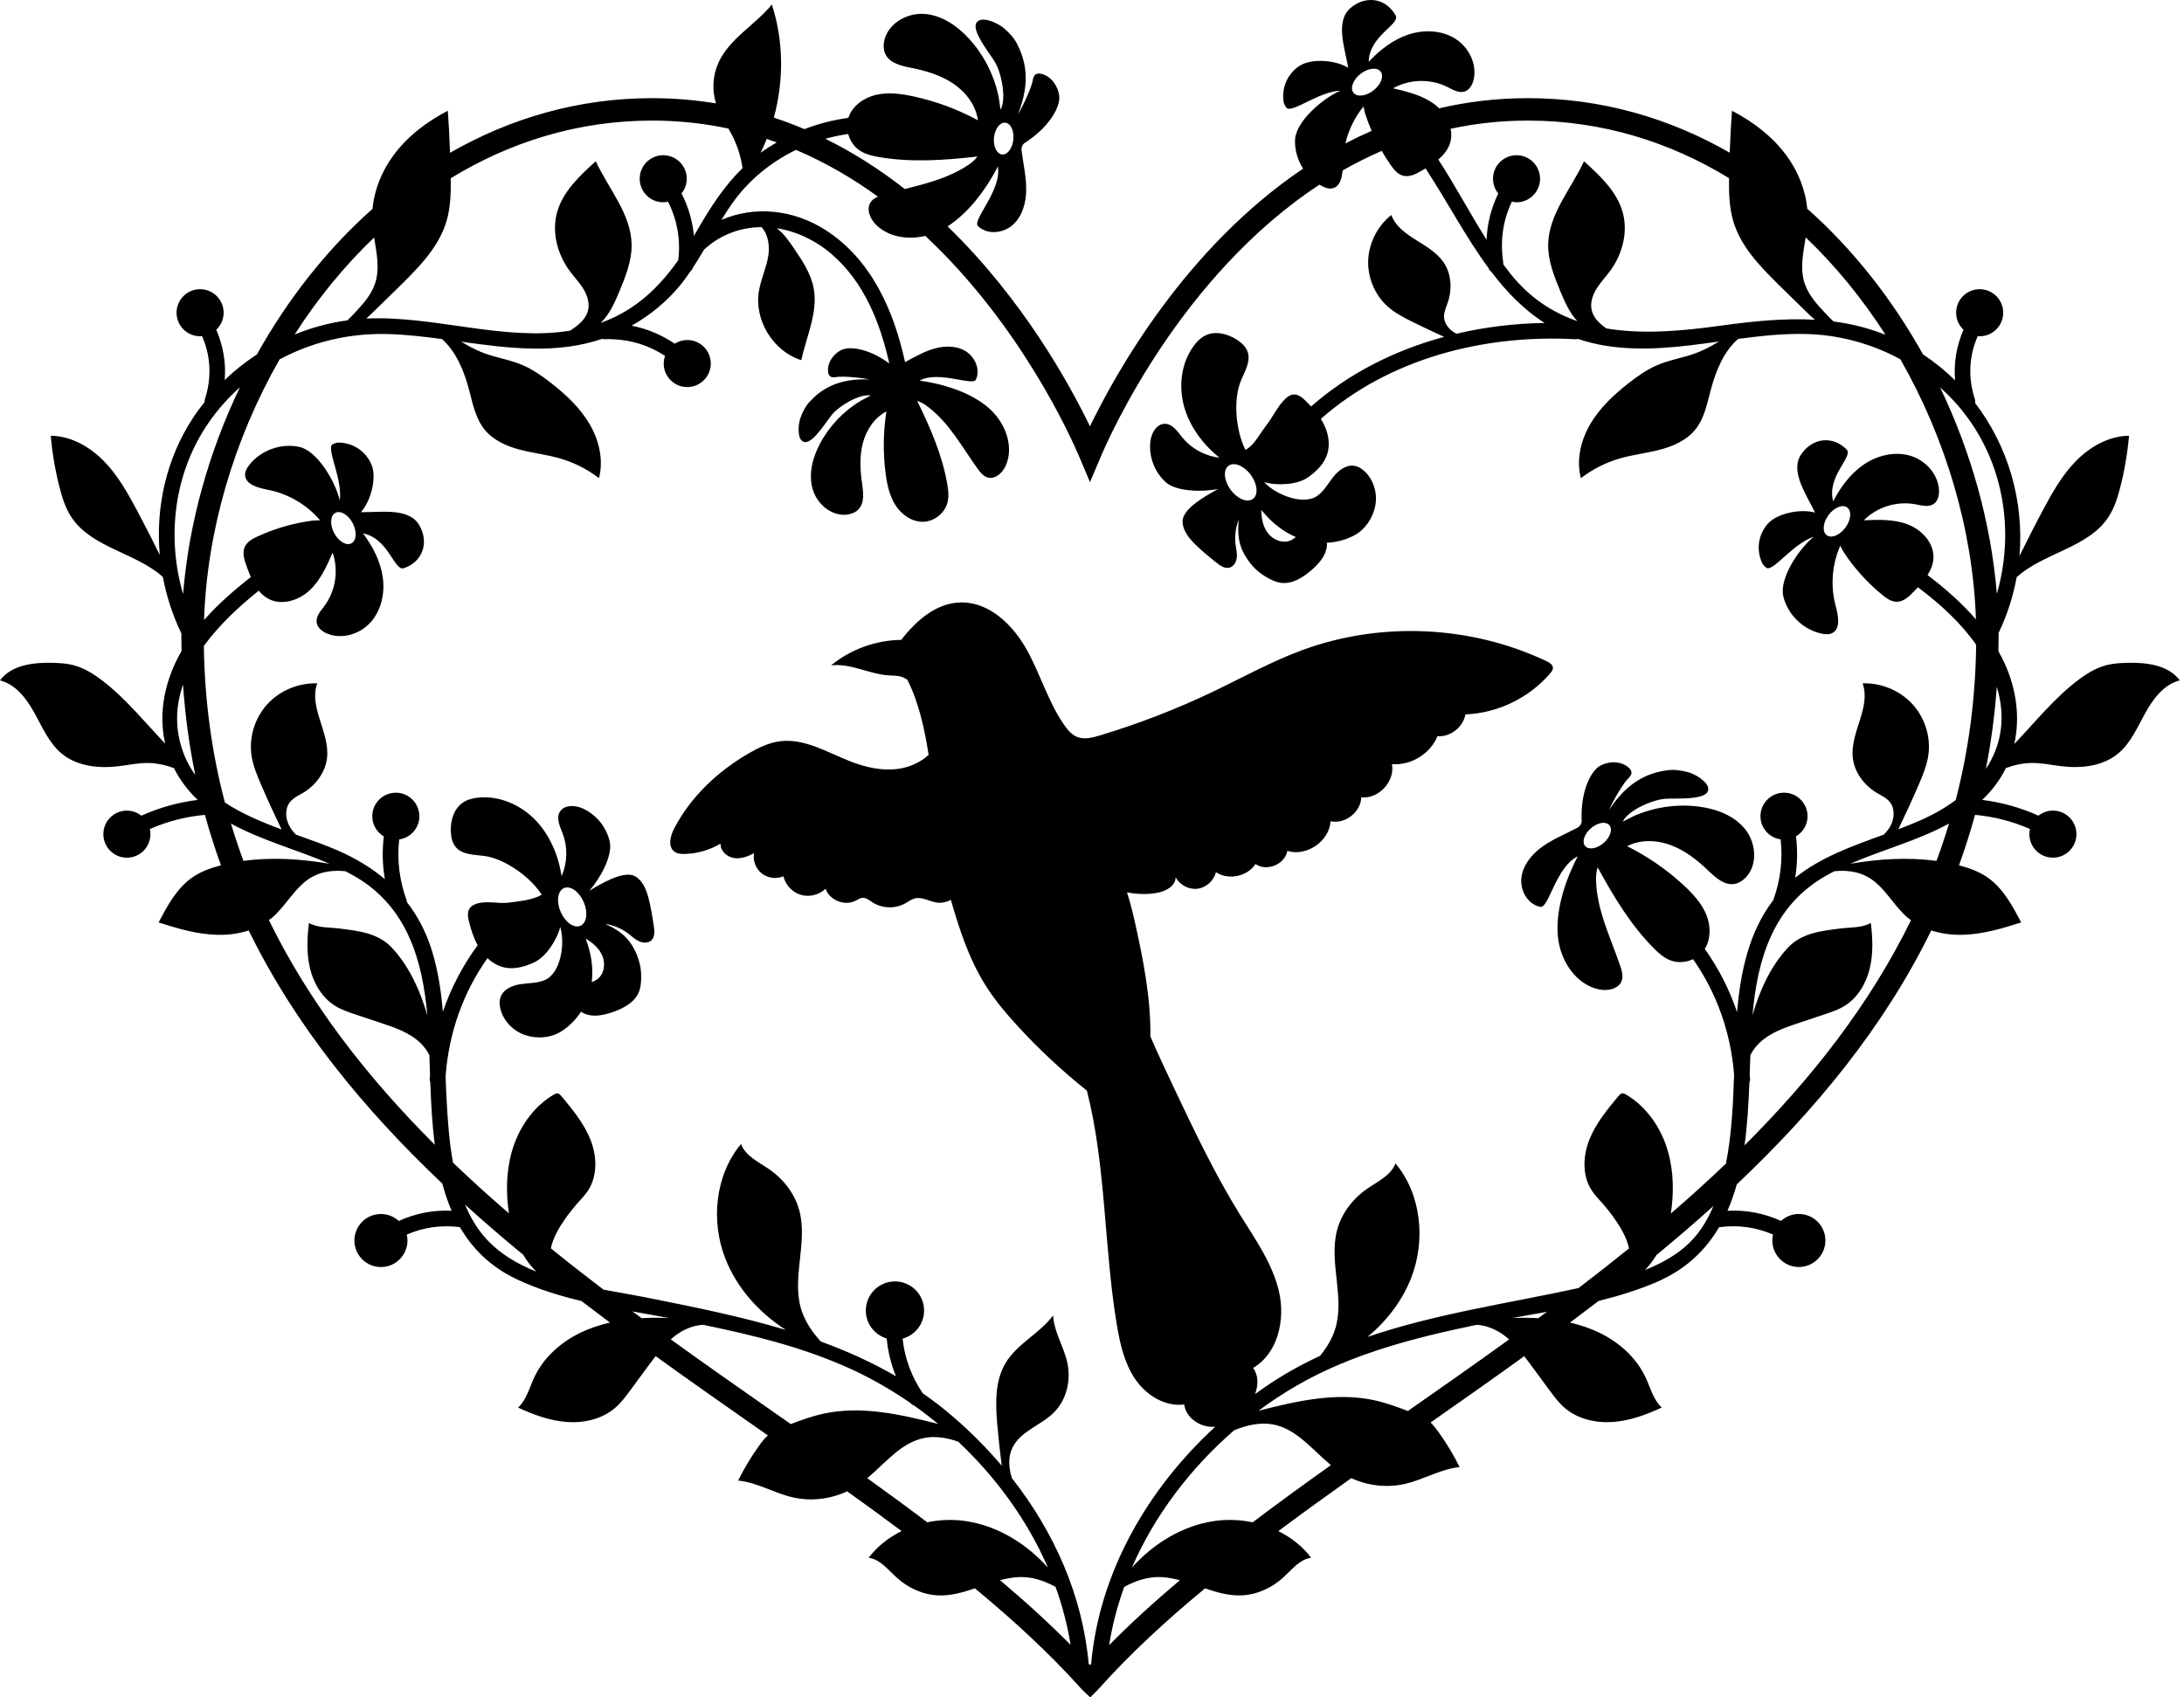 <?xml version="1.0" encoding="utf-8"?>
<!-- Generator: Adobe Illustrator 24.0.1, SVG Export Plug-In . SVG Version: 6.00 Build 0)  -->
<svg version="1.1" id="heart_1_" xmlns="http://www.w3.org/2000/svg" xmlns:xlink="http://www.w3.org/1999/xlink" x="0px" y="0px"
	 width="283px" height="220px" viewBox="0 0 283 220" enable-background="new 0 0 283 220" xml:space="preserve">
<path d="M275.565,85.91c-0.869,0.025-1.744,0.078-2.587,0.292c-1.374,0.349-2.606,1.113-3.734,1.971
	c-3.052,2.32-5.472,5.351-8.116,8.127c-0.04,0.042-0.08,0.084-0.12,0.125c0.741-3.312,0.326-6.899-1.177-10.29
	c-0.264-0.596-0.564-1.17-0.879-1.735c0.014-0.655,0.024-1.311,0.024-1.973c0-0.127-0.004-0.255-0.005-0.382
	c1.12-2.341,1.894-4.773,2.344-7.233c3.472-3.164,9.221-3.786,11.867-7.756c0.782-1.174,1.212-2.545,1.561-3.912
	c0.558-2.185,0.938-4.417,1.132-6.664c-2.603,0.023-5.047,1.41-6.87,3.267c-1.823,1.857-3.112,4.163-4.336,6.46
	c-1.03,1.933-2.018,3.888-2.988,5.853c0.599-7.091-1.445-14.206-5.757-19.836c0.033-0.152,0.031-0.321-0.03-0.509
	c-0.884-2.737-0.774-5.541,0.38-8.156c0.083,0.007,0.163,0.025,0.248,0.025c1.684,0,3.05-1.365,3.05-3.05
	c0-1.684-1.366-3.05-3.05-3.05s-3.05,1.365-3.05,3.05c0,0.871,0.369,1.651,0.955,2.207c-0.911,2.11-1.287,4.329-1.087,6.557
	c-1.258-1.235-2.645-2.366-4.162-3.366c-3.962-7.11-9.026-13.584-15.004-18.89c-0.227-2.489-1.223-4.903-2.714-6.921
	c-1.818-2.459-4.318-4.359-7.033-5.765c-0.137,1.809-0.225,3.622-0.291,5.435c-7.767-4.455-16.577-7.068-26.163-7.068
	c-4.053,0-7.881,0.473-11.49,1.318c-0.195-0.194-0.401-0.374-0.618-0.536c-1.544-1.151-3.476-1.618-5.351-2.059
	c2.111-1.198,4.819-1.272,6.994-0.193c0.736,0.366,1.543,0.869,2.318,0.593c0.616-0.219,0.969-0.873,1.121-1.508
	c0.485-2.035-0.639-4.254-2.42-5.35c-1.781-1.097-4.072-1.165-6.056-0.501c-1.984,0.664-3.687,1.994-5.114,3.524
	c0.037-3.337,4.034-4.828,3.508-5.963c-1.236-2.309-3.916-2.707-5.892-0.988c-1.979,1.721-0.716,5.137-0.274,7.722
	c-1.609-0.997-4.79-1.276-6.358-0.214c-1.568,1.062-2.321,2.886-1.992,4.75c0.028,0.159,0.324,0.696,0.481,0.749
	c1.004,0.339,4.048-2.153,6.871-2.323c-2.239,0.964-5.809,3.97-5.893,6.406c-0.045,1.306,0.345,2.606,1.049,3.706
	c-15.256,10.278-24.261,26.446-27.621,33.403c-2.62-5.425-8.675-16.451-18.448-25.918c2.5-1.607,4.785-4.416,6.515-7.764
	c0.513,3.073-3.293,6.883-2.601,7.699c1.168,1.194,3.292,0.987,4.535-0.129c1.242-1.117,1.722-2.877,1.736-4.547
	c0.014-1.67-0.373-3.315-0.58-4.973c-0.024-0.189-0.044-0.384,0.011-0.567c0.061-0.202,0.176-0.404,0.354-0.518
	c3.358-2.149,4.643-4.792,4.499-6.084c-0.144-1.292-1.019-2.548-2.277-2.875c-0.265-0.069-0.568-0.09-0.792,0.067
	c-0.246,0.172-0.32,0.499-0.369,0.796c-0.124,0.738-1.042,2.912-1.921,4.372c1.754-4.36,0.905-7.175-0.139-9.188
	c-0.406-0.781-1.057-1.457-1.731-2.022c-0.675-0.565-2.278-1.308-3.096-0.983c-1.666,0.662,1.133,4.007,1.978,5.395
	c0.845,1.388,1.549,4.797,0.734,6.203l-0.234-1.614c-0.562-2.817-1.907-5.473-3.844-7.593c-1.545-1.691-3.589-3.089-5.875-3.218
	c-2.287-0.13-4.747,1.353-5.137,3.61c-0.094,0.543-0.065,1.121,0.176,1.617c0.583,1.202,2.108,1.521,3.417,1.783
	c1.909,0.383,3.818,0.96,5.424,2.061c1.606,1.101,2.888,2.79,3.146,4.72c-2.641-1.433-5.488-2.484-8.426-3.112
	c-1.574-0.336-3.219-0.55-4.786-0.182c-1.567,0.368-3.054,1.416-3.567,2.942c-0.004,0.013-0.005,0.026-0.009,0.039
	c-1.945,0.263-3.859,0.756-5.696,1.46c-1.286-0.546-2.607-1.044-3.961-1.491c1.306-4.783,1.274-9.938-0.255-14.658
	c-2.175,2.663-5.516,4.42-6.929,7.555c-0.738,1.638-0.845,3.545-0.312,5.26c-2.648-0.438-5.404-0.679-8.276-0.679
	c-9.594,0-18.412,2.618-26.185,7.081c-0.066-1.818-0.154-3.635-0.291-5.448c-2.715,1.406-5.215,3.306-7.033,5.765
	c-1.496,2.024-2.493,4.446-2.717,6.942c-5.97,5.303-11.026,11.772-14.984,18.875c-1.488,0.975-2.89,2.079-4.177,3.31
	c0.189-2.212-0.187-4.414-1.091-6.508c0.585-0.556,0.955-1.336,0.955-2.207c0-1.684-1.365-3.05-3.05-3.05
	c-1.684,0-3.05,1.365-3.05,3.05c0,1.684,1.365,3.05,3.05,3.05c0.085,0,0.165-0.018,0.248-0.025c1.154,2.616,1.264,5.422,0.381,8.156
	c-0.046,0.142-0.058,0.274-0.048,0.396c-0.528,0.664-1.035,1.345-1.502,2.056c-3.477,5.295-4.857,11.597-4.303,17.758
	c-0.949-1.919-1.916-3.829-2.922-5.718c-1.224-2.297-2.513-4.603-4.336-6.46c-1.823-1.858-4.267-3.244-6.87-3.267
	c0.195,2.247,0.574,4.478,1.132,6.664c0.349,1.367,0.779,2.738,1.561,3.912c2.637,3.956,8.356,4.587,11.831,7.723
	c0.476,2.522,1.28,4.988,2.401,7.319c-0.001,0.109-0.004,0.219-0.004,0.329c0,0.659,0.011,1.312,0.024,1.963
	c-0.792,1.378-1.437,2.847-1.879,4.429c-0.727,2.603-0.789,5.169-0.244,7.559c-0.025-0.026-0.05-0.052-0.075-0.079
	c-2.644-2.776-5.063-5.807-8.116-8.127c-1.128-0.857-2.361-1.622-3.734-1.971c-0.843-0.214-1.718-0.267-2.587-0.292
	C4.37,85.837,1.496,86.162,0,88.188c2.064,0.522,3.471,2.407,4.495,4.273c1.024,1.866,1.898,3.911,3.551,5.253
	c1.977,1.605,4.732,1.9,7.262,1.602c1.3-0.153,2.591-0.444,3.9-0.426c1.137,0.016,2.255,0.271,3.327,0.661
	c0.753,1.505,1.79,2.893,3.086,4.126c-2.53,0.313-4.971,0.992-7.31,2.043c-0.518-0.405-1.161-0.656-1.869-0.656
	c-1.684,0-3.05,1.365-3.05,3.05c0,1.684,1.365,3.05,3.05,3.05c1.684,0,3.05-1.365,3.05-3.05c0-0.229-0.029-0.449-0.077-0.664
	c2.281-0.999,4.66-1.609,7.139-1.837c0.61,2.229,1.303,4.409,2.078,6.539c-1.32,0.341-2.623,0.806-3.737,1.588
	c-2.001,1.403-3.206,3.653-4.339,5.819c2.442,0.788,4.939,1.518,7.504,1.6c1.402,0.045,2.833-0.133,4.165-0.566
	c6.093,12.459,14.933,23.188,25.088,32.809c0.326,1.217,0.72,2.398,1.208,3.524c-2.376-0.121-4.694,0.34-6.845,1.322
	c-0.611-0.558-1.422-0.902-2.315-0.902c-1.898,0-3.437,1.539-3.437,3.437c0,1.898,1.539,3.437,3.437,3.437
	c1.898,0,3.437-1.539,3.437-3.437c0-0.265-0.033-0.521-0.089-0.769c2.162-0.944,4.463-1.264,6.882-0.967
	c1.62,2.786,3.946,5.128,7.318,6.732c2.656,1.264,5.512,2.147,8.438,2.849c1.224,0.94,2.455,1.869,3.689,2.792
	c-1.295,0.295-2.56,0.707-3.759,1.281c-2.58,1.234-4.852,3.242-6.059,5.835c-0.627,1.347-0.999,2.885-2.087,3.898
	c2.004,0.93,4.117,1.71,6.32,1.869c2.203,0.159,4.523-0.362,6.21-1.789c0.807-0.682,1.441-1.542,2.067-2.393
	c0.772-1.048,1.543-2.097,2.315-3.145c0.298-0.405,0.599-0.811,0.909-1.211c4.541,3.28,9.097,6.467,13.578,9.601
	c0.323,0.226,0.644,0.45,0.966,0.676c-0.405,0.359-0.742,0.79-1.06,1.229c-1.056,1.46-1.992,3.009-2.793,4.623
	c2.461,0.243,4.664,1.62,7.074,2.176c2.35,0.542,4.872,0.242,7.054-0.781c2.401,1.719,4.755,3.435,7.056,5.153
	c-1.662,0.82-3.142,1.976-4.27,3.457c1.492,0.204,2.508,1.548,3.621,2.563c1.489,1.358,3.434,2.248,5.448,2.318
	c1.605,0.056,3.156-0.394,4.698-0.916c5.052,4.175,9.666,8.431,13.652,12.872c0.058,0.069,0.164,0.192,0.264,0.287l1.032,0.977
	l0.999-1.011c0.063-0.064,0.208-0.228,0.215-0.236c3.988-4.445,8.605-8.705,13.661-12.884c1.536,0.519,3.082,0.966,4.682,0.91
	c2.014-0.07,3.959-0.96,5.448-2.318c1.113-1.015,2.129-2.359,3.621-2.563c-1.124-1.478-2.599-2.631-4.256-3.451
	c3.063-2.288,6.221-4.57,9.453-6.863c2.162,0.99,4.647,1.276,6.966,0.741c2.41-0.556,4.613-1.933,7.074-2.176
	c-0.801-1.615-1.736-3.163-2.793-4.623c-0.296-0.409-0.608-0.812-0.976-1.155c4.017-2.81,8.087-5.667,12.144-8.597
	c0.307,0.396,0.605,0.799,0.901,1.2c0.772,1.049,1.543,2.097,2.315,3.145c0.626,0.851,1.261,1.711,2.067,2.393
	c1.687,1.427,4.007,1.948,6.21,1.789c2.203-0.159,4.316-0.939,6.32-1.869c-1.087-1.012-1.46-2.551-2.087-3.898
	c-1.207-2.593-3.479-4.6-6.059-5.835c-1.194-0.571-2.452-0.982-3.742-1.277c1.241-0.927,2.479-1.862,3.709-2.807
	c2.52-0.625,4.987-1.379,7.343-2.372c3.882-1.636,6.495-4.156,8.275-7.195c0.027-0.001,0.052,0.002,0.08-0.002
	c2.425-0.301,4.733,0.018,6.903,0.965c-0.057,0.247-0.089,0.504-0.089,0.768c0,1.898,1.539,3.437,3.437,3.437
	c1.898,0,3.437-1.539,3.437-3.437c0-1.898-1.539-3.437-3.437-3.437c-0.893,0-1.704,0.344-2.315,0.902
	c-2.179-0.994-4.528-1.451-6.937-1.314c0.479-1.094,0.875-2.238,1.202-3.418c10.203-9.648,19.088-20.411,25.204-32.916
	c1.326,0.429,2.75,0.604,4.146,0.56c2.565-0.082,5.062-0.812,7.504-1.6c-1.133-2.166-2.337-4.416-4.339-5.819
	c-1.109-0.777-2.404-1.242-3.717-1.582c0.775-2.131,1.469-4.312,2.08-6.542c2.471,0.23,4.842,0.838,7.117,1.835
	c-0.048,0.214-0.077,0.435-0.077,0.664c0,1.684,1.365,3.05,3.05,3.05c1.684,0,3.05-1.365,3.05-3.05c0-1.684-1.366-3.05-3.05-3.05
	c-0.708,0-1.352,0.251-1.87,0.656c-2.333-1.049-4.768-1.727-7.291-2.041c1.31-1.237,2.331-2.63,3.065-4.127
	c1.072-0.391,2.191-0.646,3.329-0.662c1.309-0.019,2.6,0.272,3.9,0.426c2.529,0.298,5.284,0.003,7.262-1.602
	c1.653-1.342,2.527-3.386,3.55-5.253c1.024-1.866,2.431-3.752,4.495-4.273C280.957,86.162,278.083,85.837,275.565,85.91z
	 M128.8,17.832c0.116-1.138,0.772-2.003,1.466-1.932c0.693,0.071,1.161,1.05,1.045,2.188c-0.116,1.138-0.772,2.003-1.466,1.932
	C129.152,19.949,128.684,18.97,128.8,17.832z M257.324,99.661c0.677-3.434,1.157-6.983,1.418-10.658
	C259.98,93.113,259.287,96.701,257.324,99.661z M252.551,106.74c-0.496,1.641-1.034,3.257-1.624,4.844
	c-3.69-0.509-7.476-0.265-11.175,0.37C243.98,110.118,248.524,108.946,252.551,106.74z M254.974,54.153
	c4.824,6.612,5.999,15.129,3.774,22.811c-0.74-9.083-3.287-18.281-7.359-26.768C252.704,51.383,253.913,52.7,254.974,54.153z
	 M244.32,43.391c-2.213-0.884-4.456-1.432-6.727-1.725c-0.336-0.302-0.651-0.63-0.961-0.958c-1.122-1.188-2.276-2.428-2.788-3.98
	c-0.632-1.915-0.19-3.939,0.134-5.964C237.889,34.498,241.359,38.765,244.32,43.391z M197.975,15.629
	c9.606,0,18.396,2.772,26.07,7.458c-0.022,1.909,0.021,3.842,0.576,5.666c0.965,3.176,3.362,5.685,5.72,8.021
	c1.322,1.31,2.657,2.606,3.991,3.902c0.265,0.258,0.545,0.519,0.838,0.767c-4.033-0.228-8.144,0.204-12.313,0.781
	c-4.915,0.68-9.997,1.133-14.702,0.345c-0.879-0.614-1.673-1.352-1.907-2.371c-0.217-0.948,0.116-1.947,0.627-2.775
	c0.511-0.828,1.192-1.536,1.769-2.319c1.59-2.162,2.342-5.024,1.617-7.608c-0.756-2.696-2.93-4.719-5.009-6.595
	c-1.669,3.606-4.605,6.867-4.644,10.84c-0.021,2.095,0.79,4.097,1.588,6.035c0.559,1.358,1.21,2.806,2.197,3.845
	c-3.272-1.132-6.262-3.077-8.753-6.244c-0.287-0.365-0.566-0.735-0.84-1.108c0.005-0.077,0.002-0.157-0.011-0.241
	c-0.417-2.748-0.063-5.437,1.116-7.883c0.31,0.063,0.63,0.093,0.961,0.054c1.673-0.197,2.87-1.712,2.673-3.385
	c-0.197-1.673-1.712-2.87-3.385-2.673c-1.673,0.197-2.869,1.712-2.673,3.385c0.07,0.595,0.312,1.125,0.664,1.559
	c-0.943,1.89-1.426,3.907-1.516,5.985c-2.159-3.412-4.055-7.01-6.256-10.394c0.696-0.59,1.266-1.282,1.532-2.15
	c0.186-0.605,0.193-1.23,0.068-1.837C191.136,16.008,194.467,15.629,197.975,15.629z M176.301,9.571
	c0.973-0.758,2.136-0.892,2.598-0.299c0.462,0.593,0.049,1.688-0.924,2.446c-0.973,0.758-2.136,0.892-2.598,0.299
	C174.915,11.425,175.329,10.329,176.301,9.571z M176.682,13.801l0.189,0.856c0.248,0.782,0.539,1.55,0.863,2.303
	c-1.161,0.507-2.295,1.051-3.401,1.629C174.747,16.844,175.544,15.188,176.682,13.801z M109.906,17.362
	c0.236,0.87,0.758,1.664,1.513,2.159c0.745,0.489,1.638,0.692,2.516,0.842c4.196,0.716,8.497,0.404,12.727-0.076
	c-0.335,0.469-0.8,0.828-1.279,1.147c-2.429,1.618-5.286,2.344-8.137,3.068c-3.129-2.449-6.556-4.674-10.29-6.514
	C107.924,17.716,108.91,17.508,109.906,17.362z M100.65,18.455c-0.715,0.415-1.416,0.858-2.088,1.346
	c0.287-0.587,0.548-1.187,0.789-1.795C99.787,18.151,100.22,18.3,100.65,18.455z M94.39,16.663c0.19,0.332,0.376,0.667,0.547,1.008
	c0.647,1.292,1.078,2.691,1.277,4.122c-2.352,2.295-4.125,5.022-5.805,7.939c-0.162,0.281-0.325,0.558-0.489,0.835
	c-0.182-1.908-0.711-3.754-1.608-5.493c0.348-0.432,0.588-0.958,0.658-1.55c0.197-1.673-1-3.188-2.673-3.385
	c-1.673-0.197-3.188,1-3.385,2.673c-0.197,1.673,1,3.188,2.673,3.385c0.337,0.04,0.664,0.009,0.979-0.057
	c1.18,2.35,1.657,4.927,1.318,7.589c-2.453,3.467-5.408,6.353-9.658,7.977c-0.13,0.05-0.262,0.092-0.392,0.139
	c1.117-1.048,1.824-2.611,2.425-4.07c0.797-1.937,1.608-3.94,1.588-6.035c-0.039-3.974-2.974-7.234-4.644-10.84
	c-2.079,1.875-4.252,3.899-5.008,6.595c-0.725,2.584,0.027,5.446,1.617,7.608c0.576,0.784,1.258,1.491,1.769,2.319
	c0.511,0.828,0.844,1.827,0.627,2.775c-0.272,1.185-1.302,1.992-2.343,2.663c-8.648,1.391-17.638-1.986-26.401-1.571
	c0.228-0.201,0.449-0.409,0.66-0.614c1.335-1.296,2.67-2.593,3.991-3.902c2.358-2.336,4.755-4.845,5.72-8.021
	c0.553-1.82,0.597-3.748,0.576-5.652c7.68-4.694,16.477-7.471,26.093-7.471C87.967,15.629,91.262,15.999,94.39,16.663z
	 M48.477,30.783c0.324,2.019,0.761,4.036,0.131,5.945c-0.512,1.551-1.666,2.792-2.788,3.98c-0.26,0.276-0.524,0.551-0.8,0.812
	c-2.355,0.321-4.656,0.939-6.842,1.836C41.129,38.751,44.585,34.503,48.477,30.783z M26.994,54.842
	c1.192-1.738,2.574-3.284,4.094-4.649c-4.079,8.499-6.627,17.711-7.364,26.806C21.562,69.582,22.533,61.343,26.994,54.842z
	 M42.708,111.955c-3.694-0.635-7.475-0.88-11.161-0.375c-0.588-1.584-1.126-3.197-1.621-4.836
	C33.957,108.953,38.485,110.121,42.708,111.955z M23.607,97.137c-0.98-2.962-0.8-5.778,0.11-8.402
	c0.275,4.045,0.809,7.941,1.585,11.696C24.596,99.461,24.017,98.374,23.607,97.137z M34.844,119.253
	c0.136-0.101,0.276-0.195,0.406-0.305c1.886-1.605,3.012-4.07,5.172-5.282c1.313-0.737,2.823-0.898,4.337-0.745
	c0.435,0.223,0.865,0.454,1.289,0.701c6.675,3.886,8.707,10.788,9.323,17.976c-0.214-0.743-0.452-1.478-0.723-2.202
	c-0.899-2.408-2.129-4.728-3.897-6.594c-1.768-1.866-4.257-2.147-6.808-2.464c-1.325-0.164-2.744-0.059-3.909-0.71
	c-0.242,1.971-0.327,3.993,0.145,5.921c0.472,1.928,1.558,3.769,3.243,4.818c0.806,0.502,1.716,0.807,2.617,1.108
	c1.11,0.371,2.219,0.742,3.329,1.112c1.524,0.509,3.074,1.032,4.374,1.977c0.786,0.571,1.469,1.329,1.899,2.193
	c0.028,0.846,0.054,1.706,0.082,2.574c-0.013,0.168-0.031,0.334-0.041,0.503c-0.011,0.176,0.018,0.326,0.074,0.454
	c0.096,2.677,0.24,5.417,0.586,8.085C47.676,139.712,40.171,130.147,34.844,119.253z M63.194,160.775
	c-1.274-1.339-2.22-2.928-2.942-4.649c2.457,2.226,4.979,4.394,7.549,6.511c0.474,0.802,1.036,1.538,1.696,2.175
	C67.097,163.852,64.909,162.578,63.194,160.775z M81.958,169.973c1.607,0.289,3.206,0.567,4.778,0.862
	c-1.049-0.051-2.099-0.057-3.148-0.009c-0.146,0.007-0.292,0.019-0.438,0.027C82.753,170.561,82.355,170.268,81.958,169.973z
	 M86.917,173.599c0.229-0.203,0.463-0.401,0.712-0.582c1.013-0.739,2.244-1.243,3.48-1.31c6.6,1.367,13.203,2.974,19.333,5.813
	c2.61,1.209,5.139,2.669,7.547,4.335c0.129,0.151,0.28,0.253,0.442,0.307c1.07,0.757,2.114,1.555,3.129,2.393
	c-0.005-0.001-0.011-0.003-0.016-0.004c-4.845-1.237-9.912-2.381-14.801-1.333c-1.464,0.314-2.876,0.82-4.275,1.356
	c-0.756-0.529-1.513-1.059-2.274-1.591C95.812,179.92,91.357,176.804,86.917,173.599z M112.383,191.589
	c2.386-1.996,4.396-4.641,7.407-5.218c1.468-0.281,2.945-0.011,4.374,0.482c4.916,4.625,8.972,10.2,11.627,16.328
	c-2.786-3.108-6.517-5.416-10.63-6.032c-1.656-0.248-3.365-0.188-5.009,0.154C117.626,195.393,115.03,193.492,112.383,191.589z
	 M129.584,204.807c1.065-0.283,2.14-0.46,3.241-0.387c1.394,0.093,2.713,0.587,3.952,1.253c0.882,2.438,1.541,4.951,1.946,7.516
	C135.895,210.332,132.833,207.547,129.584,204.807z M141.067,215.629c-0.799-8.883-4.501-17.113-9.953-24.06
	c-0.406-1.337-0.518-2.697,0.077-3.934c1.032-2.146,3.704-2.889,5.386-4.575c1.639-1.643,2.222-4.181,1.727-6.448
	c-0.456-2.088-1.738-3.983-1.84-6.118c-1.733,2.324-4.626,3.641-6.133,6.118c-1.457,2.395-1.34,5.397-1.09,8.19
	c0.142,1.582,0.311,3.163,0.508,4.739c0.018,0.143,0.039,0.287,0.059,0.431c-1.924-2.269-4.032-4.389-6.286-6.333
	c-1.285-1.108-2.606-2.122-3.958-3.062c-1.473-2.189-2.34-4.556-2.604-7.078c1.603-0.436,2.784-1.898,2.784-3.64
	c0-2.085-1.691-3.776-3.776-3.776c-2.085,0-3.776,1.691-3.776,3.776c0,1.714,1.143,3.159,2.707,3.62
	c0.151,1.688,0.562,3.326,1.195,4.891c-3.12-1.812-6.381-3.276-9.741-4.5c-1.12-1.235-2.066-2.617-2.544-4.202
	c-1.234-4.1,0.873-8.619-0.228-12.756c-0.577-2.17-2.03-4.062-3.876-5.341c-1.38-0.956-3.093-1.725-3.687-3.295
	c-3.362,4.033-3.939,9.988-2.019,14.876c1.5,3.82,4.368,6.981,7.829,9.22c-5.797-1.744-11.825-2.956-17.893-4.167
	c-1.793-0.358-3.744-0.68-5.735-1.057c-2.3-1.752-4.579-3.535-6.825-5.355c0.296-1.356,1.014-2.607,1.814-3.753
	c0.499-0.715,1.035-1.404,1.612-2.057c0.496-0.561,1.025-1.099,1.429-1.729c1.226-1.913,1.117-4.444,0.277-6.555
	c-0.84-2.111-2.318-3.895-3.772-5.64c-0.119-0.142-0.25-0.293-0.431-0.333c-0.201-0.045-0.403,0.058-0.579,0.164
	c-2.394,1.424-4.151,3.794-5.095,6.415c-0.944,2.621-1.112,5.479-0.778,8.244c0.029,0.24,0.063,0.48,0.101,0.72
	c-2.481-2.139-4.907-4.331-7.257-6.584c-0.519-2.864-0.701-5.802-0.841-8.446c-0.049-0.923-0.083-1.851-0.112-2.781
	c0.415-5.545,2.236-10.775,5.424-15.27c0.643,0.6,1.414,1.051,2.272,1.22c1.273,0.251,2.59-0.127,3.768-0.669
	c1.549-0.713,2.982-2.939,3.384-4.596c0.662,2.14,0.086,5.959-1.961,6.868c-0.98,0.435-2.094,0.388-3.155,0.544
	c-1.06,0.155-2.208,0.63-2.594,1.63c-0.194,0.502-0.162,1.066-0.033,1.588c0.388,1.563,1.655,2.849,3.177,3.374
	c1.522,0.525,3.305,0.402,4.673-0.446c0.957-0.593,1.874-1.467,2.596-2.578c0.123,0.091,0.254,0.17,0.392,0.232
	c1.14,0.514,2.473,0.241,3.658-0.16c1.405-0.477,2.868-1.238,3.436-2.608c0.293-0.707,0.31-1.495,0.299-2.261
	c-0.019-1.308-0.487-2.667-1.169-3.784c-0.837-1.371-2.017-2.125-3.477-2.796c1.086,0.164,2.129,0.605,3.002,1.271
	c0.451,0.344,0.864,0.751,1.38,0.986c0.516,0.235,1.185,0.256,1.596-0.135c0.471-0.45,0.408-1.206,0.309-1.85
	c-0.19-1.239-0.381-2.48-0.706-3.691c-0.29-1.08-0.758-2.219-1.736-2.761c-1.46-0.81-4.482,1.02-5.91,1.884
	c1.277-1.443,3.052-4.455,2.647-6.338c-0.405-1.883-1.747-3.541-3.504-4.33c-1.008-0.453-2.434-0.5-2.981,0.46
	c-0.49,0.861,0.047,1.91,0.395,2.837c0.657,1.75,0.601,3.755-0.153,5.465c-0.421-2.696-1.526-5.334-3.429-7.289
	c-1.903-1.955-4.655-3.155-7.369-2.877c-0.692,0.071-1.389,0.241-1.968,0.626c-1.206,0.802-1.664,2.389-1.586,3.835
	c0.037,0.699,0.194,1.426,0.648,1.959c0.856,1.003,2.375,0.967,3.682,1.139c2.633,0.348,5.97,2.698,7.449,5.03
	c-1.188,0.688-2.864,0.831-4.197,1.016c-1.396,0.194-2.859-0.283-4.206,0.133c-0.369,0.114-0.732,0.306-0.945,0.628
	c-0.333,0.503-0.215,1.17-0.067,1.755c0.264,1.04,0.602,2.073,1.113,3.011c-1.959,2.664-3.466,5.559-4.511,8.629
	c-0.219-2.651-0.61-5.276-1.389-7.834c-0.741-2.435-1.846-4.547-3.262-6.376c-0.007-0.086-0.023-0.176-0.057-0.271
	c-0.924-2.576-1.248-5.199-0.951-7.86c1.476-0.213,2.614-1.471,2.614-3.006c0-1.684-1.365-3.05-3.05-3.05s-3.05,1.365-3.05,3.05
	c0,1.113,0.603,2.078,1.494,2.61c-0.222,1.861-0.179,3.716,0.136,5.547c-1.763-1.489-3.806-2.718-6.091-3.715
	c-1.668-0.728-3.523-1.376-5.42-2.054c-0.347-0.349-0.655-0.732-0.885-1.168c-0.51-0.966-0.569-2.244,0.124-3.088
	c0.437-0.532,1.095-0.819,1.687-1.173c1.649-0.986,2.917-2.696,3.103-4.608c0.315-3.255-2.399-6.505-1.279-9.577
	c-2.391-0.078-4.804,0.91-6.43,2.665c-1.626,1.755-2.428,4.252-2.096,6.621c0.188,1.339,0.712,2.605,1.248,3.847
	c0.843,1.953,1.73,3.887,2.655,5.802c-2.579-0.957-5.145-2.033-7.343-3.491c-1.671-6.331-2.625-13.076-2.727-20.29
	c1.988-2.726,4.583-5.141,7.122-7.167c0.354,0.434,0.766,0.81,1.273,1.073c1.709,0.887,3.894,0.206,5.303-1.106
	c1.409-1.312,2.216-3.13,2.986-4.895c0.8,2.292,0.387,4.969-1.065,6.915c-0.492,0.659-1.132,1.363-0.999,2.174
	c0.105,0.645,0.685,1.11,1.283,1.373c1.915,0.842,4.299,0.134,5.698-1.421c1.399-1.555,1.877-3.797,1.579-5.867
	c-0.298-2.07-1.3-3.985-2.549-5.663c3.276,0.635,4.026,4.835,5.237,4.52c2.494-0.802,3.365-3.367,2.029-5.619
	c-1.338-2.255-4.925-1.626-7.547-1.654c1.27-1.404,2.114-4.484,1.351-6.217c-0.764-1.733-2.423-2.801-4.316-2.812
	c-0.161-0.001-0.743,0.194-0.823,0.339c-0.513,0.927,1.392,4.369,1.053,7.177c-0.547-2.376-2.864-6.427-5.245-6.947
	c-2.381-0.52-5.023,0.444-6.51,2.376c-0.267,0.347-0.507,0.745-0.518,1.183c-0.034,1.303,1.677,1.75,2.957,1.998
	c2.612,0.505,5.039,1.923,6.761,3.952L40.6,67.461c-2.499,0.318-4.948,1.02-7.236,2.074c-0.646,0.298-1.322,0.666-1.629,1.307
	c-0.374,0.781-0.084,1.702,0.208,2.516c0.17,0.475,0.355,0.96,0.563,1.432c-2.16,1.688-4.259,3.518-6.065,5.571
	c0.374-11.514,3.85-23.39,9.785-33.778c4.223-2.273,9.046-3.422,13.994-3.288c2.331,0.063,4.682,0.331,7.04,0.646
	c1.875,1.647,2.887,4.174,3.533,6.629c0.468,1.78,0.836,3.668,1.992,5.099c1.116,1.383,2.829,2.15,4.547,2.604
	c1.718,0.454,3.499,0.644,5.206,1.135c1.833,0.527,3.565,1.402,5.077,2.563c0.616-2.36,0.011-4.92-1.225-7.022
	c-1.236-2.102-3.056-3.801-4.976-5.304c-1.146-0.897-2.35-1.743-3.687-2.318c-1.2-0.516-2.482-0.803-3.742-1.149
	c-1.729-0.475-2.955-1.137-4.232-1.893c6.144,0.857,12.309,1.656,18.275-0.364c0.099,0.029,0.206,0.048,0.328,0.044
	c2.833-0.091,5.505,0.638,7.823,2.171c-0.106,0.31-0.176,0.636-0.176,0.981c0,1.684,1.365,3.05,3.05,3.05
	c1.684,0,3.05-1.365,3.05-3.05s-1.366-3.05-3.05-3.05c-0.598,0-1.152,0.179-1.623,0.477c-1.714-1.151-3.592-1.942-5.588-2.333
	c2.355-1.324,4.475-3.057,6.21-5.142c0.518-0.623,0.988-1.277,1.441-1.943c0.125-0.093,0.223-0.228,0.28-0.411
	c0.51-0.775,0.992-1.569,1.46-2.371c2.182-1.991,4.796-2.89,7.446-2.905c0.87,0.944,1.085,2.447,0.868,3.759
	c-0.257,1.557-0.964,3.012-1.217,4.57c-0.609,3.757,1.868,7.772,5.498,8.913c0.672-3.124,2.202-6.225,1.598-9.363
	c-0.364-1.889-1.468-3.539-2.548-5.131c-0.646-0.953-1.319-1.925-2.241-2.607c2.541,0.394,5.022,1.559,7.084,3.323
	c4.242,3.63,6.311,8.879,7.51,14.198c-2.707-1.981-5.178-2.24-6.189-1.749c-1.05,0.51-1.85,1.628-1.747,2.791
	c0.021,0.245,0.095,0.507,0.295,0.65c0.22,0.157,0.518,0.12,0.784,0.073c0.662-0.117,2.776,0.007,4.276,0.311
	c-4.215-0.174-6.342,1.391-7.73,2.879c-0.539,0.578-0.915,1.332-1.191,2.072c-0.275,0.74-0.422,2.32,0.099,2.915
	c1.06,1.211,3.049-2.163,3.97-3.295c0.92-1.132,3.592-2.752,5.026-2.485l-1.295,0.683c-2.214,1.322-4.056,3.258-5.268,5.534
	c-0.967,1.815-1.534,3.964-0.957,5.937c0.578,1.973,2.571,3.609,4.597,3.26c0.488-0.084,0.968-0.282,1.315-0.635
	c0.841-0.854,0.653-2.24,0.482-3.426c-0.25-1.73-0.336-3.518,0.113-5.208c0.449-1.69,1.492-3.282,3.047-4.08
	c-0.418,2.664-0.452,5.389-0.1,8.063c0.189,1.433,0.502,2.888,1.285,4.103c0.782,1.215,2.116,2.157,3.561,2.133
	c1.459-0.024,2.833-1.122,3.178-2.54c0.189-0.777,0.093-1.594-0.044-2.382c-0.656-3.765-2.212-7.309-3.889-10.743
	c0.497,0.142,0.941,0.428,1.355,0.737c2.776,2.074,4.456,5.252,6.483,8.063c0.34,0.472,0.731,0.963,1.291,1.123
	c0.979,0.28,1.927-0.597,2.342-1.528c1.136-2.551-0.107-5.668-2.219-7.494c-2.112-1.826-5.368-3.037-8.953-3.526
	c2.446-1.357,6.812,0.717,7.294-0.114c0.659-1.347-0.154-3.082-1.472-3.797c-1.318-0.715-2.951-0.592-4.368-0.102
	c-1.166,0.404-2.237,1.028-3.326,1.613c-1.47-6.7-4.367-13.338-10.359-17.155c-4.129-2.631-9.159-3.142-13.437-1.279
	c0.476-0.78,0.967-1.549,1.502-2.291c2.14-2.966,4.975-5.245,8.161-6.783c3.853,1.637,7.391,3.715,10.621,6.063
	c-0.361,0.155-0.693,0.357-0.918,0.673c-0.659,0.923-0.092,2.246,0.73,3.027c1.645,1.564,4.078,1.907,6.324,1.384
	c12.4,11.597,18.897,26.128,20.003,28.747l1.338,3.167l1.338-3.167c1.333-3.157,10.496-23.621,28.394-35.391
	c0.113,0.068,0.228,0.134,0.346,0.195c0.389,0.201,0.824,0.365,1.257,0.298c0.995-0.154,1.3-1.241,1.394-2.329
	c1.625-0.927,3.316-1.777,5.073-2.537c0.364,0.63,0.752,1.246,1.17,1.842c0.409,0.582,0.892,1.182,1.578,1.369
	c0.835,0.227,1.689-0.222,2.438-0.656c0.162-0.094,0.325-0.19,0.488-0.288c2.792,4.265,5.206,8.904,8.16,12.914
	c0.065,0.202,0.181,0.344,0.327,0.435c1.977,2.615,4.204,4.939,6.948,6.681c-3.835,0.061-7.681,0.518-11.414,1.395
	c-0.882-0.415-1.612-1.248-1.627-2.216c-0.01-0.648,0.288-1.255,0.498-1.869c0.584-1.712,0.455-3.713-0.576-5.199
	c-1.755-2.531-5.683-3.213-6.748-6.102c-1.765,1.4-2.897,3.578-2.997,5.828c-0.1,2.251,0.843,4.532,2.524,6.032
	c0.95,0.848,2.097,1.438,3.238,2.004c1.348,0.668,2.709,1.307,4.077,1.931c-6.34,1.714-12.294,4.678-17.238,9.02
	c-0.23-0.249-0.467-0.491-0.708-0.728c-0.431-0.422-0.948-0.859-1.55-0.825c-0.385,0.022-0.734,0.239-1.018,0.501
	c-1.037,0.955-1.7,2.447-2.57,3.555c-0.831,1.059-1.459,2.448-2.652,3.128c-1.271-2.451-1.623-6.518-0.599-8.968
	c0.509-1.217,1.304-2.511,0.868-3.755c-0.231-0.661-0.781-1.162-1.366-1.546c-1.211-0.794-2.812-1.197-4.112-0.559
	c-0.624,0.306-1.122,0.824-1.531,1.386c-1.606,2.206-1.953,5.187-1.222,7.816c0.731,2.628,2.455,4.911,4.573,6.631
	c-1.857-0.209-3.618-1.17-4.8-2.618c-0.626-0.768-1.263-1.759-2.253-1.769c-1.105-0.011-1.782,1.245-1.898,2.344
	c-0.202,1.916,0.555,3.909,1.979,5.207c1.424,1.298,4.92,1.279,6.809,0.902c-1.466,0.799-4.568,2.49-4.602,4.159
	c-0.023,1.118,0.725,2.096,1.513,2.89c0.882,0.89,1.859,1.68,2.834,2.468c0.507,0.409,1.128,0.845,1.754,0.664
	c0.545-0.158,0.864-0.747,0.92-1.311c0.056-0.564-0.087-1.126-0.158-1.689c-0.136-1.089,0.007-2.213,0.412-3.233
	c-0.154,1.599-0.097,2.998,0.667,4.412c0.622,1.151,1.56,2.24,2.682,2.915c0.656,0.395,1.345,0.777,2.104,0.88
	c1.471,0.199,2.864-0.682,3.983-1.657c0.943-0.821,1.85-1.836,1.979-3.08c0.016-0.151,0.013-0.303-0.003-0.455
	c1.324-0.065,2.54-0.417,3.535-0.946c1.422-0.756,2.425-2.234,2.737-3.814c0.312-1.58-0.161-3.321-1.317-4.443
	c-0.386-0.375-0.857-0.686-1.388-0.771c-1.058-0.169-2.046,0.584-2.714,1.422c-0.668,0.838-1.189,1.825-2.057,2.453
	c-1.816,1.312-5.405-0.112-6.922-1.761c1.634,0.487,4.279,0.368,5.675-0.612c1.062-0.745,2.051-1.693,2.475-2.92
	c0.433-1.253,0.215-2.664-0.355-3.861c-0.132-0.276-0.284-0.54-0.447-0.798c8.9-7.851,21.162-10.969,32.957-10.328
	c0.135,0.007,0.252-0.012,0.359-0.045c1.068,0.364,2.199,0.657,3.411,0.86c4.989,0.835,9.929,0.172,14.874-0.518
	c-1.293,0.766-2.525,1.436-4.273,1.917c-1.259,0.346-2.542,0.633-3.742,1.149c-1.338,0.575-2.541,1.421-3.687,2.318
	c-1.92,1.503-3.74,3.202-4.976,5.304c-1.236,2.102-1.841,4.663-1.225,7.022c1.513-1.162,3.245-2.036,5.077-2.563
	c1.707-0.491,3.488-0.681,5.206-1.135c1.718-0.454,3.431-1.221,4.547-2.604c1.156-1.432,1.524-3.32,1.992-5.099
	c0.648-2.465,1.667-5.001,3.556-6.648c2.835-0.377,5.675-0.685,8.53-0.643c4.391,0.064,8.685,1.219,12.489,3.279
	c5.929,10.368,9.407,22.221,9.796,33.717c-1.833-2.122-3.989-4.013-6.272-5.742c0.44-0.7,0.746-1.454,0.767-2.282
	c0.048-1.925-1.522-3.591-3.319-4.282c-1.797-0.691-3.784-0.619-5.708-0.538c1.71-1.723,4.297-2.526,6.682-2.074
	c0.808,0.153,1.721,0.42,2.392-0.055c0.534-0.377,0.698-1.102,0.672-1.755c-0.083-2.09-1.764-3.923-3.775-4.498
	c-2.011-0.575-4.236-0.023-5.966,1.152c-1.73,1.175-3.012,2.915-3.972,4.774c-0.865-3.223,2.581-5.738,1.768-6.688
	c-1.813-1.89-4.501-1.549-5.94,0.639c-1.441,2.191,0.697,5.14,1.822,7.509c-1.819-0.526-4.957,0.065-6.18,1.511
	c-1.223,1.446-1.456,3.406-0.635,5.112c0.07,0.145,0.5,0.583,0.665,0.591c1.058,0.055,3.317-3.166,5.989-4.092
	c-1.896,1.533-4.521,5.391-3.945,7.76c0.576,2.368,2.601,4.32,4.989,4.81c0.429,0.088,0.892,0.129,1.291-0.053
	c1.186-0.54,0.838-2.274,0.499-3.533c-0.691-2.569-0.48-5.372,0.589-7.809l0.413,0.774c1.381,2.106,3.086,4,5.036,5.594
	c0.551,0.45,1.178,0.897,1.889,0.892c0.865-0.006,1.567-0.67,2.17-1.29c0.187-0.192,0.375-0.39,0.561-0.591
	c2.874,2.165,5.552,4.597,7.546,7.454c-0.09,7.151-1.015,13.842-2.647,20.126c-1.347,1-2.869,1.871-4.514,2.602
	c-0.954,0.424-1.934,0.811-2.924,1.185c0.922-1.908,1.806-3.836,2.646-5.782c0.536-1.241,1.06-2.507,1.248-3.847
	c0.332-2.369-0.47-4.866-2.096-6.621c-1.626-1.755-4.039-2.743-6.43-2.665c1.12,3.072-1.595,6.322-1.279,9.577
	c0.185,1.912,1.454,3.622,3.103,4.608c0.591,0.354,1.249,0.641,1.686,1.173c0.693,0.844,0.634,2.122,0.124,3.088
	c-0.229,0.434-0.535,0.815-0.881,1.163c-4.055,1.472-8.165,2.91-11.485,5.595c0.288-1.773,0.32-3.568,0.106-5.369
	c0.891-0.532,1.494-1.496,1.494-2.61c0-1.684-1.365-3.05-3.05-3.05c-1.684,0-3.05,1.365-3.05,3.05c0,1.535,1.138,2.793,2.614,3.006
	c0.297,2.661-0.027,5.285-0.951,7.86c-0.002,0.005-0.002,0.009-0.004,0.014c-3.174,4.137-4.253,9.37-4.692,14.506
	c-0.985-2.905-2.38-5.653-4.182-8.198c0.799-1.276,0.781-2.968,0.217-4.377c-0.599-1.494-1.718-2.718-2.897-3.814
	c-2.201-2.045-4.696-3.772-7.386-5.112c1.729-0.897,3.847-0.817,5.671-0.135c1.824,0.683,3.392,1.914,4.801,3.257
	c0.967,0.921,2.104,1.986,3.422,1.773c0.544-0.088,1.034-0.396,1.425-0.785c1.624-1.615,1.425-4.48,0.006-6.278
	c-1.419-1.798-3.737-2.669-6.009-2.962c-2.848-0.368-5.795,0.057-8.424,1.213l-1.456,0.735c0.683-1.474,3.878-2.855,5.5-2.961
	c1.621-0.105,5.968,0.265,5.553-1.479c-0.204-0.856-1.733-1.743-2.583-1.97c-0.85-0.227-1.777-0.372-2.65-0.256
	c-2.247,0.3-5.04,1.222-7.602,5.162c0.691-1.558,1.943-3.558,2.476-4.083c0.214-0.211,0.44-0.458,0.439-0.759
	c-0.001-0.274-0.192-0.509-0.4-0.687c-0.99-0.843-2.521-0.838-3.661-0.214c-1.141,0.624-2.567,3.194-2.398,7.177
	c0.009,0.211-0.091,0.421-0.221,0.587c-0.117,0.15-0.289,0.246-0.457,0.335c-1.476,0.783-3.044,1.41-4.404,2.38
	c-1.36,0.971-2.525,2.374-2.726,4.032c-0.201,1.659,0.85,3.516,2.498,3.787c1.065,0.098,1.999-5.205,4.809-6.55
	c-1.869,3.571-2.87,7.308-2.575,10.404c0.295,3.096,2.324,6.236,5.373,6.85c1.112,0.224,2.52-0.071,2.898-1.141
	c0.216-0.611,0.022-1.284-0.187-1.897c-1.244-3.654-3.045-7.23-3.138-11.089c-0.014-0.576,0.013-1.163,0.205-1.706
	c2.036,3.739,4.25,7.438,7.246,10.463c0.627,0.633,1.306,1.247,2.134,1.577c0.953,0.38,2.055,0.303,2.981-0.134
	c3.094,4.414,4.88,9.527,5.317,14.947c-0.129,3.875-0.305,7.748-1.057,11.548c-2.314,2.214-4.701,4.369-7.142,6.473
	c0.04-0.248,0.076-0.496,0.105-0.743c0.335-2.765,0.167-5.623-0.777-8.244c-0.944-2.621-2.701-4.99-5.095-6.415
	c-0.177-0.105-0.379-0.209-0.58-0.164c-0.181,0.041-0.312,0.191-0.431,0.333c-1.454,1.745-2.932,3.529-3.772,5.64
	c-0.84,2.111-0.949,4.643,0.277,6.555c0.404,0.63,0.933,1.168,1.429,1.729c0.577,0.653,1.113,1.343,1.612,2.057
	c0.803,1.15,1.523,2.407,1.818,3.768c-2.158,1.748-4.346,3.462-6.553,5.146c-9.073,1.971-18.525,3.322-27.326,6.324
	c2.465-2.054,4.467-4.631,5.637-7.61c1.919-4.888,1.343-10.843-2.02-14.876c-0.593,1.57-2.307,2.339-3.687,3.295
	c-1.846,1.279-3.298,3.17-3.876,5.341c-1.101,4.137,1.006,8.656-0.228,12.756c-0.395,1.312-1.113,2.483-1.982,3.549
	c-2.363,1.097-4.656,2.363-6.856,3.855c-0.527,0.357-1.047,0.727-1.563,1.103c0.425-1.16,0.455-2.413-0.256-3.388
	c3.214-1.885,4.19-6.254,3.357-9.886c-0.833-3.632-3.057-6.756-5.023-9.921c-3.244-5.221-5.886-10.789-8.521-16.343
	c-1.071-2.259-2.141-4.522-3.126-6.82c0.064-4.77-0.86-9.658-1.903-14.345c-0.323-1.454-0.662-2.911-1.125-4.324
	c1.314,0.242,2.638,0.304,3.983,0.045c1.095-0.211,2.343-0.902,2.312-2.017c0.521,1.012,1.706,1.637,2.836,1.498
	c1.129-0.14,2.126-1.036,2.385-2.144c1.617,1.077,4.073,0.572,5.134-1.057c1.446,1.029,3.826,0.045,4.125-1.704
	c2.488,0.779,5.436-1.242,5.605-3.843c1.872,0.414,3.918-1.18,3.974-3.096c2.255,0.244,4.398-2.075,3.977-4.304
	c2.462,0.202,4.968-1.337,5.903-3.623c1.672,0.125,3.331-1.171,3.615-2.823c4.194-0.161,8.286-2.149,11.007-5.346
	c0.166-0.195,0.336-0.417,0.335-0.674c-0.001-0.418-0.431-0.686-0.808-0.866c-9.801-4.662-21.487-5.196-31.672-1.447
	c-3.976,1.463-7.695,3.533-11.517,5.362c-4.751,2.274-9.676,4.181-14.719,5.701c-0.963,0.29-2.02,0.563-2.951,0.183
	c-0.701-0.287-1.211-0.901-1.645-1.521c-2.092-2.992-3.099-6.603-4.879-9.79c-1.78-3.188-4.798-6.142-8.449-6.116
	c-3.185,0.022-5.813,2.267-7.801,4.853c-3.286,0.042-6.555,1.217-9.096,3.306c2.52-0.3,4.928,1.127,7.46,1.298
	c0.658,0.044,1.345,0.009,1.943,0.287c0.173,0.081,0.336,0.187,0.495,0.299c1.482,2.986,2.209,6.303,2.741,9.716
	c-1.033,0.952-2.397,1.574-3.797,1.791c-2.115,0.328-4.284-0.148-6.28-0.921c-3.015-1.167-6.002-3.052-9.207-2.63
	c-1.417,0.187-2.736,0.821-3.975,1.534c-4.03,2.32-7.553,5.635-9.708,9.755c-0.512,0.978-0.855,2.381,0.042,3.024
	c0.386,0.277,0.894,0.306,1.369,0.29c1.61-0.054,3.204-0.518,4.592-1.335c-0.037,0.917,0.803,1.698,1.708,1.855
	c0.905,0.157,1.827-0.176,2.625-0.63c-0.168,0.975,0.237,2.027,1.014,2.639c0.777,0.612,1.895,0.758,2.804,0.366
	c0.256,1.123,1.152,2.078,2.257,2.404c1.105,0.326,2.376,0.011,3.2-0.794c0.516,1.483,2.45,2.273,3.856,1.574
	c0.312-0.155,0.612-0.374,0.96-0.391c0.462-0.022,0.852,0.311,1.239,0.565c1.247,0.817,2.949,0.882,4.254,0.161
	c0.421-0.233,0.811-0.543,1.278-0.656c0.958-0.231,1.893,0.42,2.87,0.546c0.618,0.08,1.23-0.065,1.782-0.352
	c1.098,3.816,2.341,7.637,4.445,11.003c1.206,1.93,2.678,3.681,4.216,5.359c2.766,3.015,5.767,5.812,8.964,8.364
	c2.499,9.809,2.202,20.263,3.875,30.315c0.412,2.476,0.974,5.002,2.388,7.076c1.413,2.074,3.863,3.615,6.351,3.283
	c0.211,1.715,2.007,2.938,3.734,2.901c0.099-0.002,0.195-0.019,0.293-0.028c-8.739,8.044-15.028,18.838-16.09,30.746
	c-0.047,0.051-0.097,0.101-0.144,0.152C141.182,215.748,141.123,215.69,141.067,215.629z M75.89,121.655
	c0.935,0.542,1.799,1.296,2.192,2.303c0.392,1.007,0.196,2.292-0.666,2.944c-0.222,0.168-0.476,0.287-0.74,0.388
	C76.882,125.639,76.691,123.751,75.89,121.655z M75.209,119.993c-0.823,0.359-1.966-0.445-2.555-1.794
	c-0.589-1.35-0.399-2.735,0.423-3.093c0.822-0.359,1.966,0.445,2.555,1.794C76.221,118.249,76.031,119.634,75.209,119.993z
	 M43.464,66.466c0.666-0.348,1.67,0.255,2.241,1.348c0.571,1.093,0.495,2.261-0.172,2.61c-0.666,0.348-1.67-0.255-2.241-1.348
	C42.721,67.982,42.798,66.814,43.464,66.466z M162.347,64.668c-0.724,0.53-2.016-0.003-2.886-1.191
	c-0.87-1.188-0.989-2.58-0.265-3.111c0.724-0.53,2.016,0.003,2.886,1.191C162.952,62.745,163.071,64.138,162.347,64.668z
	 M163.44,66.093c1.408,1.747,2.944,2.862,4.474,3.515c-0.22,0.177-0.45,0.337-0.707,0.444c-0.997,0.416-2.207-0.061-2.879-0.906
	C163.655,68.3,163.438,67.173,163.44,66.093z M239.126,68.38c-0.732,0.993-1.816,1.436-2.421,0.989
	c-0.605-0.446-0.503-1.613,0.229-2.605c0.732-0.993,1.815-1.436,2.421-0.989C239.96,66.221,239.857,67.388,239.126,68.38z
	 M207.797,109.258c-0.865,0.748-1.936,0.928-2.392,0.401c-0.456-0.527-0.125-1.561,0.74-2.309c0.865-0.748,1.936-0.928,2.392-0.401
	C208.993,107.476,208.662,108.51,207.797,109.258z M194.824,173.017c0.252,0.184,0.49,0.384,0.722,0.591
	c-4.386,3.165-8.786,6.244-13.115,9.271c-1.439-0.554-2.891-1.08-4.398-1.403c-4.889-1.048-9.956,0.097-14.801,1.333
	c-0.057,0.015-0.114,0.03-0.171,0.045c1.634-1.213,3.328-2.327,5.07-3.328c7.131-4.096,15.167-6.141,23.155-7.806
	c0.02-0.004,0.04-0.008,0.061-0.012C192.582,171.775,193.812,172.28,194.824,173.017z M143.722,213.221
	c0.405-2.576,1.067-5.1,1.955-7.548c1.238-0.667,2.557-1.16,3.951-1.253c1.107-0.074,2.188,0.106,3.259,0.392
	C149.629,207.56,146.558,210.354,143.722,213.221z M157.293,197.148c-4.111,0.616-7.84,2.921-10.625,6.026
	c2.952-6.804,7.629-12.925,13.268-17.811c1.636-0.644,3.349-1.062,5.051-0.735c3.037,0.582,5.055,3.268,7.469,5.27
	c-3.471,2.471-6.863,4.932-10.135,7.408C160.67,196.961,158.955,196.899,157.293,197.148z M199.323,170.855
	c-0.153-0.009-0.306-0.022-0.458-0.029c-0.961-0.044-1.924-0.041-2.885-0.001c1.483-0.266,2.976-0.527,4.47-0.802
	C200.074,170.301,199.699,170.578,199.323,170.855z M218.172,161.749c-1.504,1.241-3.208,2.141-5.002,2.845
	c0.558-0.575,1.043-1.221,1.459-1.919c2.516-2.072,4.988-4.193,7.397-6.369C221.157,158.38,219.955,160.278,218.172,161.749z
	 M226.056,148.45c0.365-2.679,0.524-5.435,0.63-8.141c0.062-0.133,0.097-0.29,0.085-0.476c-0.012-0.189-0.031-0.376-0.046-0.564
	c0.03-0.845,0.058-1.684,0.086-2.511c0.43-0.864,1.114-1.623,1.9-2.194c1.3-0.945,2.85-1.468,4.374-1.977
	c1.11-0.371,2.219-0.742,3.329-1.112c0.901-0.301,1.811-0.606,2.617-1.108c1.686-1.049,2.771-2.89,3.243-4.818
	c0.472-1.928,0.388-3.951,0.145-5.921c-1.166,0.651-2.585,0.545-3.909,0.71c-2.551,0.317-5.041,0.597-6.808,2.464
	c-1.768,1.866-2.998,4.186-3.897,6.594c-0.268,0.718-0.505,1.448-0.718,2.185c0.623-7.163,2.61-14.053,9.318-17.958
	c0.423-0.246,0.853-0.478,1.287-0.701c1.514-0.153,3.025,0.008,4.339,0.745c2.16,1.212,3.286,3.677,5.172,5.282
	c0.135,0.115,0.281,0.213,0.422,0.318C242.282,130.187,234.751,139.772,226.056,148.45z"/>
</svg>

